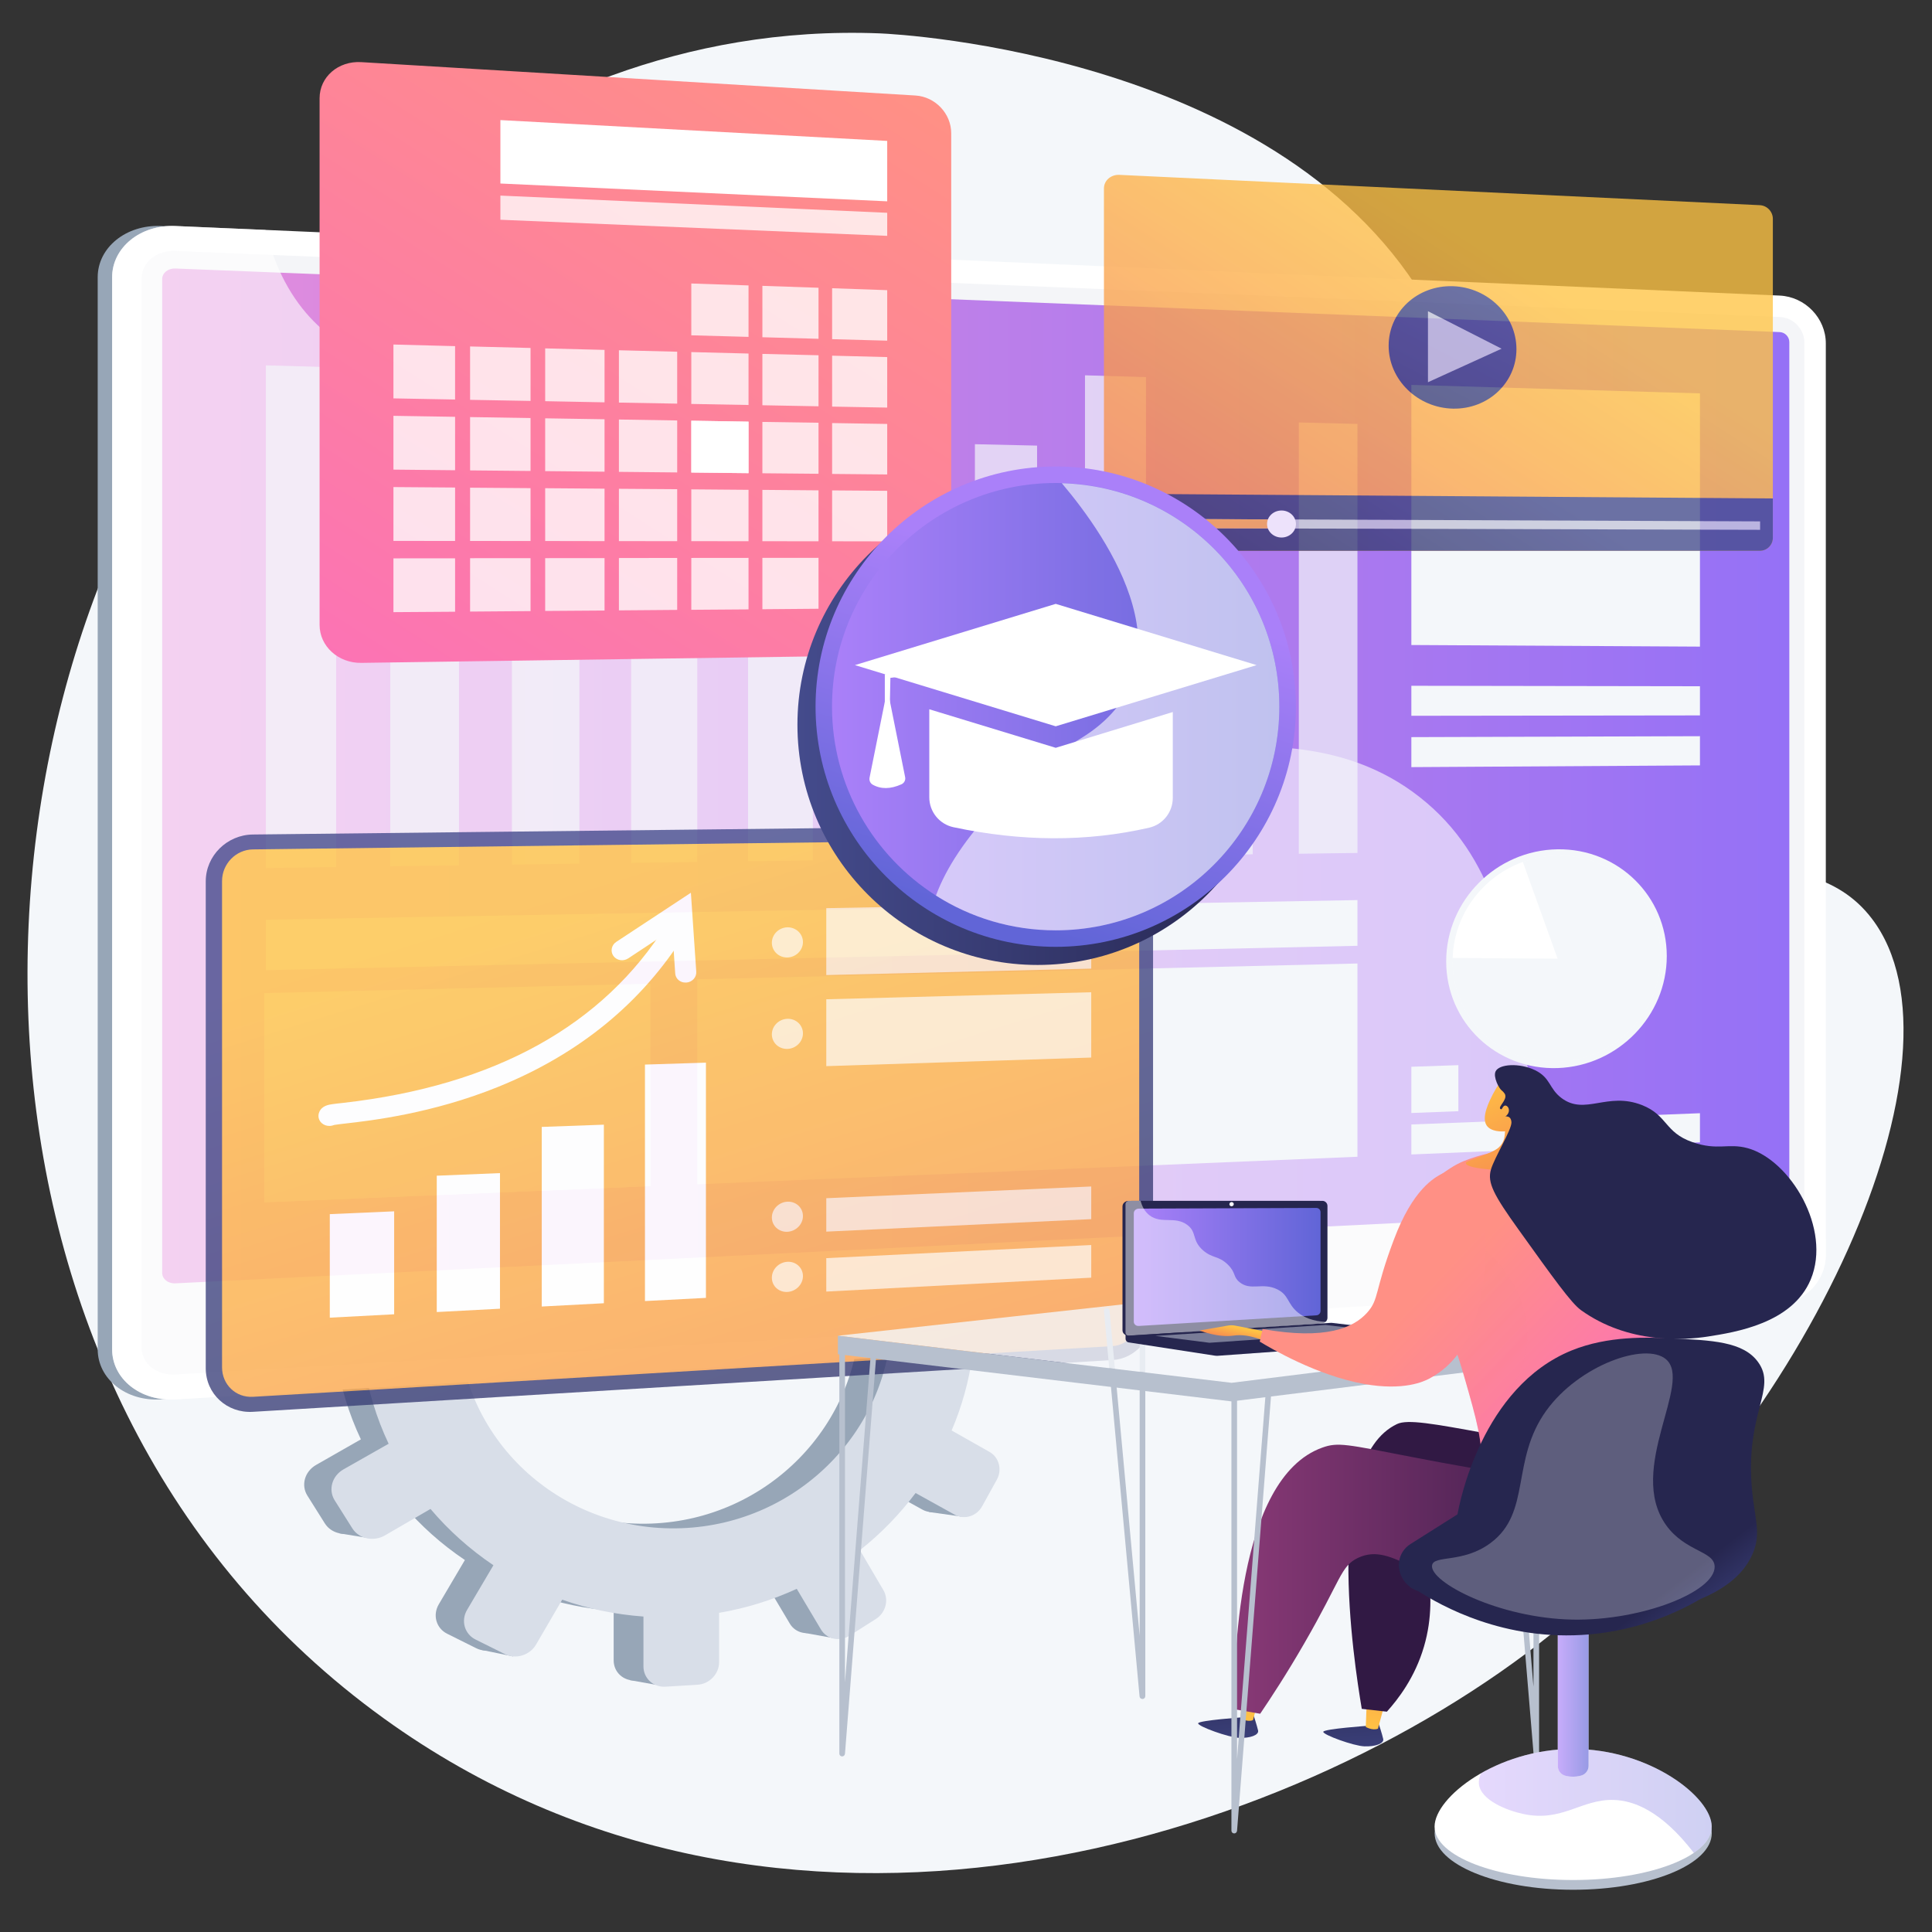 <?xml version="1.0" encoding="utf-8"?>
<!-- Generator: Adobe Illustrator 19.0.0, SVG Export Plug-In . SVG Version: 6.00 Build 0)  -->
<svg version="1.1" id="Layer_1" xmlns="http://www.w3.org/2000/svg" xmlns:xlink="http://www.w3.org/1999/xlink" x="0px" y="0px"
	 viewBox="1557 -1435.1 3710 3710" style="enable-background:new 1557 -1435.1 3710 3710;" xml:space="preserve">
<rect x="1557" y="-1435.1" width="3710" height="3710" fill="#333333" stroke="none"/>
<style type="text/css">
	.st0{fill:#F4F7FA;}
	.st1{fill:#97A6B7;}
	.st2{fill:#D8DEE8;}
	.st3{fill:#FFFFFF;}
	.st4{opacity:0.3;fill:#D8DEE8;enable-background:new    ;}
	.st5{fill:url(#SVGID_1_);}
	.st6{opacity:0.6;fill:#FFFFFF;enable-background:new    ;}
	.st7{opacity:0.7;}
	.st8{opacity:0.35;fill:#FFFFFF;enable-background:new    ;}
	.st9{fill:url(#SVGID_2_);}
	.st10{opacity:0.78;}
	.st11{opacity:0.78;fill:#FFFFFF;enable-background:new    ;}
	.st12{opacity:0.79;}
	.st13{fill:url(#SVGID_3_);}
	.st14{fill:url(#SVGID_4_);}
	.st15{opacity:0.68;fill:#FFFFFF;enable-background:new    ;}
	.st16{fill:url(#SVGID_5_);}
	.st17{fill:url(#SVGID_6_);}
	.st18{fill:url(#SVGID_7_);}
	.st19{fill:url(#SVGID_8_);}
	.st20{fill:#B7C0CE;}
	.st21{opacity:0.81;fill:#F4F7FA;enable-background:new    ;}
	.st22{fill:#26264F;}
	.st23{fill:url(#SVGID_9_);}
	.st24{opacity:0.48;fill:#FFFFFF;enable-background:new    ;}
	.st25{opacity:0.47;fill:#D8DEE8;enable-background:new    ;}
	.st26{fill:url(#SVGID_10_);}
	.st27{fill:url(#SVGID_11_);}
	.st28{fill:url(#SVGID_12_);}
	.st29{fill:url(#SVGID_13_);}
	.st30{fill:url(#SVGID_14_);}
	.st31{fill:url(#SVGID_15_);}
	.st32{fill:url(#SVGID_16_);}
	.st33{fill:url(#SVGID_17_);}
	.st34{fill:url(#SVGID_18_);}
	.st35{fill:url(#SVGID_19_);}
	.st36{opacity:0.3;fill:url(#SVGID_20_);enable-background:new    ;}
	.st37{fill:url(#SVGID_21_);}
	.st38{opacity:0.3;fill:url(#SVGID_22_);enable-background:new    ;}
	.st39{opacity:0.65;fill:url(#SVGID_23_);enable-background:new    ;}
	.st40{fill:url(#SVGID_24_);}
	.st41{opacity:0.26;fill:#FFFFFF;enable-background:new    ;}
	.st42{fill:url(#SVGID_25_);}
	.st43{fill:url(#SVGID_26_);}
	.st44{fill:url(#SVGID_27_);}
</style>
<g id="Background">
</g>
<g id="Illustration">
	<g>
		<path class="st0" d="M1959.5-704.4c54.9-75.2,525.2-696.9,1287.3-666.6c38.1,1.5,781.4,40.8,1055.7,528.1
			C4505.4-482.4,4290.6-162.6,4538,83c215.6,214,480.6,72.4,613.1,245.4c201.9,263.7-119.5,975.6-613.3,1372.7
			c-509.9,410-1485.4,710.8-2243.5,163.8C1443,1250.8,1451.7-9.1,1959.5-704.4z"/>
		<g>
			<g>
				<path class="st1" d="M3442.8,1022.6l-78.5,0.1c-5.4-51.9-17.8-101.6-36.4-148.3l66.3-38.5c18.1-10.4,24.3-34.3,13.9-53
					l-27.9-50.1c-10.4-18.9-33.9-25.9-52.1-15.4l-65.5,37.2c-30.5-42.7-66.9-81.2-108.1-114.3l37.7-64.7
					c10.8-18.6,4.5-42.9-14.4-54.7l-50.1-31.1c-19-11.7-43.3-6.2-54.3,12.5l-37.7,64.1c-48.6-22.6-100.9-38.9-156.2-47.7v-76
					c0-22.4-18.5-41.4-41.3-42.4l-61-2.8c-23.1-1-41.9,16.4-41.9,39.1v76.8c-57,4.7-111.9,17.6-163.6,37.3l-40.8-69.5
					c-12-20.4-38.6-28.3-59.4-17.6l-55.7,28.5c-21.2,10.8-28.4,36.3-16.2,56.8l42.2,71c-46.3,32.6-87.5,71.7-122.5,116.1l-76.3-43.2
					c-21.7-12.2-49.4-5.9-62.1,14.3l-33.5,53.8c-12.6,20.3-5.1,46.6,16.7,58.7l79,43.7c-21.9,50.5-36.7,104.5-43.2,161.1l-94.8,0.1
					c-25.5,0-46.3,19.4-46.3,43.2v63.3c0,23.8,20.8,42.8,46.3,42.6l97.4-1.3c8.2,55.2,24.5,107.8,47.5,156.6L2164,1378
					c-21.9,12.5-29.4,38.9-16.7,59l33.5,53.3c12.6,20,40.4,25.9,62.1,13.4l86.9-50.3c34.7,41,75.1,77.1,119.9,107.2l-50.1,85
					c-12.2,20.8-5,46.1,16.2,56.6l55.8,27.8c20.9,10.4,47.5,2.2,59.4-18.5l49.7-85.4c49.1,17.3,100.9,28.3,154.7,32.1v95.1
					c0,22.7,18.7,39.9,41.9,38.5l61-3.7c22.8-1.4,41.3-20.6,41.3-43.1v-94c52.1-8.9,101.7-24.5,148-45.7l46.1,77.5
					c11,18.5,35.3,23.7,54.3,11.7l50.1-31.9c18.7-11.9,25.1-36.4,14.4-54.8l-44.7-76.2c40-31.7,75.7-68.3,106-109l74.7,41.3
					c18.4,10.2,41.7,2.8,52.1-16.2l27.9-50.5c10.4-19,4.2-42.6-13.9-52.8l-72.1-40.8c19.5-45.9,33.3-94.7,40.1-145.5l80.5-1
					c20.8-0.3,37.6-17.8,37.6-39.1V1061C3480.4,1039.9,3463.6,1022.6,3442.8,1022.6z M2807.8,1490.6
					c-232.1,8.7-426.4-171.5-426.4-402.7s194.2-413.8,426.4-408c224.2,5.5,400.5,185.7,400.5,402.8
					C3208.2,1299.9,3032,1482.3,2807.8,1490.6z"/>
				<polygon class="st1" points="2548.1,460.7 2492.2,458.8 2472.9,508.9 				"/>
				<polygon class="st1" points="3102.1,483.9 3166.5,484.5 3166.5,532.1 				"/>
				<polygon class="st1" points="3347.6,713 3411.7,715.7 3395.8,751.6 				"/>
				<polygon class="st1" points="3448.4,1023.2 3513.3,1028.4 3492,1059.9 				"/>
				<polygon class="st1" points="3340.5,1468.3 3403.4,1477.2 3411.1,1425.9 				"/>
				<polygon class="st1" points="3099.6,1700.1 3156.2,1710.3 3160.7,1668.6 				"/>
				<polygon class="st1" points="2817.1,1800.3 2766.4,1791.2 2810.1,1726.4 				"/>
				<polygon class="st1" points="2542.2,1745.7 2483.2,1733.5 2528.9,1678.2 				"/>
				<polygon class="st1" points="2210.3,687.4 2272,689.3 2247.5,734.3 				"/>
				<polygon class="st1" points="2087.7,1170.9 2144.1,1179.3 2139.7,1133 				"/>
				<polygon class="st1" points="2209,1509.4 2264.2,1518.4 2268.8,1481.7 				"/>
			</g>
			<path class="st2" d="M3506.2,1027.7l-79.1,0.1c-5.5-52.2-18-102.3-36.7-149.5l66.9-38.7c18.2-10.6,24.5-34.5,14-53.4l-28.2-50.5
				c-10.6-19.1-34.2-26-52.6-15.5l-66,37.5c-30.7-43.1-67.4-81.9-109-115.3l38-65.2c11-18.7,4.5-43.3-14.5-55.1l-50.6-31.3
				c-19.1-11.9-43.6-6.2-54.8,12.6l-38.1,64.6c-48.9-22.8-101.8-39.2-157.5-48v-76.6c0-22.6-18.6-41.8-41.5-42.8l-61.6-2.8
				c-23.3-1-42.2,16.6-42.2,39.4v77.4c-57.5,4.8-112.9,17.7-164.9,37.7l-41-70c-12.1-20.5-38.9-28.5-59.9-17.7l-56.3,28.9
				c-21.3,11-28.5,36.6-16.3,57.3l42.6,71.6c-46.6,32.9-88.3,72.4-123.5,117.1l-77-43.6c-21.8-12.4-49.8-6-62.6,14.4l-33.9,54.2
				c-12.7,20.4-5.2,47,16.9,59.3l79.6,44.1c-22,50.8-37,105.4-43.5,162.5l-95.6,0.1c-25.7,0-46.6,19.5-46.6,43.6v63.8
				c0,24,20.9,43.2,46.6,42.8l98.1-1.3c8.3,55.7,24.6,108.7,47.9,157.9l-86.7,49.2c-22,12.5-29.7,39.1-16.9,59.5l33.9,53.8
				c12.7,20.1,40.7,26.1,62.6,13.5l87.5-50.8c35,41.4,75.7,77.7,120.8,108.1l-50.5,85.6c-12.4,20.9-5,46.5,16.3,57.1l56.3,28
				c21,10.4,47.9,2.2,59.9-18.6l50.1-86c49.4,17.5,101.8,28.5,156,32.4v95.8c0,22.8,19,40.3,42.2,38.9l61.6-3.7
				c22.9-1.4,41.5-20.8,41.5-43.3v-94.8c52.6-9,102.6-24.7,149.1-46.1l46.5,78.1c11.1,18.7,35.7,24,54.8,11.9l50.6-32.1
				c18.9-12,25.4-36.7,14.5-55.3l-45.1-76.8c40.4-32,76.3-68.9,106.9-109.8l75.2,41.7c18.5,10.2,42.1,2.9,52.6-16.3l28.2-51
				c10.6-19.1,4.3-42.9-14-53.3l-72.8-41.2c19.8-46.3,33.5-95.4,40.4-146.7l81.2-1c20.9-0.3,37.8-18,37.8-39.5v-57.3
				C3544.1,1045.1,3527.2,1027.7,3506.2,1027.7z M2865.9,1499.5c-234,8.7-429.8-172.9-429.8-405.9s195.9-417.1,429.8-411.4
				c226.1,5.5,403.8,187.2,403.8,406.1C3269.6,1307.2,3092,1491.1,2865.9,1499.5z"/>
		</g>
		<g>
			<g>
				<g>
					<path class="st1" d="M1865.7,1252.2c-66.6,4-121.1-39.2-121.1-96.3V-902.7c0-57.1,54.5-101.2,121.1-98.4l3081,133.6
						c48.9,2.2,88.6,43.3,88.6,91.9V975.2c0,48.6-39.6,90.5-88.6,93.4L1865.7,1252.2z"/>
					<path class="st3" d="M1893.5,1252.2c-66.6,4-121.1-39.2-121.1-96.3V-902.7c0-57.1,54.5-101.2,121.1-98.4l3081,133.6
						c48.9,2.2,88.6,43.3,88.6,91.9V975.2c0,48.6-39.6,90.5-88.6,93.4L1893.5,1252.2z"/>
					<path class="st4" d="M4974.5-826.4l-3081-126.8c-35.6-1.4-64.6,22-64.6,52.6V700.5v452.3c0,30.5,28.9,53.5,64.6,51.5
						l3081-176.9c26.3-1.5,47.4-23.8,47.4-50V577.2V-777.3C5021.9-803.3,5000.6-825.4,4974.5-826.4z"/>
					
						<linearGradient id="SVGID_1_" gradientUnits="userSpaceOnUse" x1="1868.376" y1="782.778" x2="4992.931" y2="782.778" gradientTransform="matrix(1 0 0 -1 0 837.67)">
						<stop  offset="3.597120e-003" style="stop-color:#E38DDD"/>
						<stop  offset="1" style="stop-color:#9571F6"/>
					</linearGradient>
					<path class="st5" d="M1893.5,1029.3c-13.9,0.6-25.1-8.4-25.1-20.3V-899c0-11.9,11.3-21,25.1-20.5l3081,122.1
						c10.2,0.4,18.5,9,18.5,19.2v1636c0,10.2-8.3,18.9-18.5,19.4L1893.5,1029.3z"/>
				</g>
				<path class="st6" d="M4652.8,941.1c-259.2-160.3-78.1-616.3-369.3-845.3c-293.5-230.9-706.4,52.2-912-186.8
					c-153-178,26-393.1-120.2-560.6c-229.3-262.6-816,98.5-1085.5-160.2c-38.2-36.7-76.8-92.5-98.9-181.8l-173.6-7.5
					c-66.6-2.9-121.1,41.2-121.1,98.4v2058.6c0,57.1,54.5,100.3,121.1,96.3l3081-183.6c48.9-2.9,88.6-44.9,88.6-93.4v-31.1
					C4858.4,1013.4,4733.2,991,4652.8,941.1z"/>
			</g>
			<g>
				<polygon class="st0" points="2064.5,873.7 2806,842.7 2806,453.9 2064.5,472 				"/>
				<g>
					<g class="st7">
						<polygon class="st0" points="4051.1,204.3 4163.7,202.8 4163.7,-621 4051.1,-623.9 						"/>
						<polygon class="st0" points="3847.8,207.1 3962.6,205.4 3962.6,-210.4 3847.8,-211 						"/>
						<polygon class="st0" points="3640.5,209.9 3757.6,208.4 3757.6,-710.9 3640.5,-714.4 						"/>
						<polygon class="st0" points="3429.1,212.8 3548.5,211.2 3548.5,-579.4 3429.1,-582.1 						"/>
						<polygon class="st0" points="3213.4,215.9 3335.3,214.1 3335.3,0 3213.4,0.5 						"/>
						<polygon class="st0" points="2993.5,218.8 3117.9,217.2 3117.9,-291 2993.5,-292.3 						"/>
						<polygon class="st0" points="2769.1,222 2895.9,220.2 2895.9,-519.6 2769.1,-522.2 						"/>
						<polygon class="st0" points="2540.1,225.2 2669.6,223.4 2669.6,-321.7 2540.1,-323.1 						"/>
						<polygon class="st0" points="2306.4,228.4 2438.4,226.6 2438.4,-627.7 2306.4,-630.9 						"/>
						<polygon class="st0" points="2067.6,231.7 2202.5,229.8 2202.5,-729.7 2067.6,-733.5 						"/>
					</g>
				</g>
				<polygon class="st0" points="4267.2,781.8 4821.4,758.6 4821.4,702.6 4267.2,724.2 				"/>
				<polygon class="st0" points="4267.2,38 4821.4,34.7 4821.4,-21.4 4267.2,-19.6 				"/>
				<polygon class="st0" points="4267.2,-60.6 4821.4,-61.3 4821.4,-117.3 4267.2,-118.2 				"/>
				<polygon class="st0" points="4267.2,702.2 4357.5,698.7 4357.5,610.3 4267.2,613.4 				"/>
				<g>
					<path class="st0" d="M4334.1,411c0,117.2,96.3,208.9,214,204.9c116.2-4,209.6-100.3,209.6-215.1c0-114.8-93.3-206.6-209.6-205
						C4430.4,197.4,4334.1,293.8,4334.1,411z"/>
					<path class="st8" d="M4346.6,404.4c2.7-84.4,58.2-156.5,134.7-184.3c20.9-7.6,43.5-12,66.8-12.4
						c109.7-1.5,197.8,85,197.8,193.3s-88.1,199.2-197.8,202.9c-110.9,3.7-201.7-82.8-201.7-193.3
						C4346.3,408.6,4346.5,406.5,4346.6,404.4z"/>
					<path class="st0" d="M4346.6,404.4c2.7-84.4,58.2-156.5,134.7-184.3c20.9-7.6,43.5-12,66.8-12.4
						c109.7-1.5,197.8,85,197.8,193.3s-88.1,199.2-197.8,202.9c-110.9,3.7-201.7-82.8-201.7-193.3
						C4346.3,408.6,4346.5,406.5,4346.6,404.4z"/>
					<g>
						<path class="st3" d="M4346.6,404.4c2.7-84.4,58.2-156.5,134.7-184.3l66.8,185.8L4346.6,404.4z"/>
					</g>
				</g>
				<g>
					<path class="st0" d="M2268.1,629c47.2,1.8,54.2-25.5,100.5-28.2c78.6-4.5,97.9,72.1,173.7,70.9c61.9-1,77.5-52.6,138.6-46.9
						c45.5,4.2,54.5,34.5,98.9,38.9c8.9,0.9,17.6,0.5,26.1-0.8v179.7l-741.5,31V555.6c39.8,2.8,68.8,11.9,89.6,21
						C2204,598.6,2220.6,627.3,2268.1,629z"/>
				</g>
				<polygon class="st0" points="4267.2,-196.5 4821.4,-193.4 4821.4,-679.7 4267.2,-696 				"/>
				<polygon class="st0" points="2067.6,427.8 4163.7,381.1 4163.7,293.3 2067.6,331.2 				"/>
				<polygon class="st0" points="2895.9,839.1 4163.7,786.2 4163.7,415.1 2895.9,445.4 				"/>
			</g>
		</g>
		<g>
			
				<linearGradient id="SVGID_2_" gradientUnits="userSpaceOnUse" x1="3161.438" y1="2183.968" x2="2229.54" y2="729.297" gradientTransform="matrix(1 0 0 -1 0 837.67)">
				<stop  offset="0" style="stop-color:#FF9085"/>
				<stop  offset="1" style="stop-color:#FB6FBB"/>
			</linearGradient>
			<path class="st9" d="M3314.9-177.4l-1064.3,15.2c-44.1,0.6-79.9-32-79.9-72.9v-1011.4c0-40.9,35.9-71.9,79.9-69.3l1064.3,64.1
				c38,2.3,68.7,34.7,68.7,72.4v932.6C3383.6-209,3353-177.9,3314.9-177.4z"/>
			<g>
				<g class="st10">
					<polygon class="st3" points="2994.4,-788.2 2884.5,-791.2 2884.5,-890.7 2994.4,-887 					"/>
					<polygon class="st3" points="3128.8,-784.5 3021,-787.5 3021,-886.2 3128.8,-882.5 					"/>
					<polygon class="st3" points="3260.7,-780.9 3154.9,-783.8 3154.9,-881.6 3260.7,-877.9 					"/>
					<polygon class="st3" points="2430.9,-667.9 2312.5,-670.1 2312.5,-773.5 2430.9,-770.4 					"/>
					<polygon class="st3" points="2575.8,-665.2 2459.7,-667.3 2459.7,-769.8 2575.8,-766.9 					"/>
					<polygon class="st3" points="2717.9,-662.5 2603.9,-664.7 2603.9,-766.1 2717.9,-763.2 					"/>
					<polygon class="st3" points="2857.4,-660 2745.5,-662 2745.5,-762.5 2857.4,-759.7 					"/>
					<polygon class="st3" points="2994.4,-657.4 2884.5,-659.4 2884.5,-759 2994.4,-756.2 					"/>
					<polygon class="st3" points="3128.8,-654.9 3021,-656.9 3021,-755.5 3128.8,-752.9 					"/>
					<polygon class="st3" points="3260.7,-652.4 3154.9,-654.3 3154.9,-752.1 3260.7,-749.4 					"/>
					<polygon class="st3" points="2430.9,-532.1 2312.5,-533.3 2312.5,-636.6 2430.9,-634.7 					"/>
					<polygon class="st3" points="2575.8,-530.7 2459.7,-531.8 2459.7,-634.2 2575.8,-632.3 					"/>
					<polygon class="st3" points="2717.9,-529.3 2603.9,-530.4 2603.9,-631.8 2717.9,-630 					"/>
					<polygon class="st3" points="2857.4,-527.9 2745.5,-529 2745.5,-629.5 2857.4,-627.7 					"/>
					<polygon class="st3" points="2994.4,-526.5 2884.5,-527.7 2884.5,-627.2 2994.4,-625.4 					"/>
					<polygon class="st3" points="3128.8,-525.3 3021,-526.3 3021,-624.9 3128.8,-623.3 					"/>
					<polygon class="st3" points="3260.7,-524 3154.9,-525 3154.9,-622.7 3260.7,-621 					"/>
					<polygon class="st3" points="2430.9,-396.3 2312.5,-396.4 2312.5,-499.8 2430.9,-498.9 					"/>
					<polygon class="st3" points="2575.8,-396.2 2459.7,-396.3 2459.7,-498.6 2575.8,-497.7 					"/>
					<polygon class="st3" points="2717.9,-396 2603.9,-396.2 2603.9,-497.6 2717.9,-496.7 					"/>
					<polygon class="st3" points="2857.4,-395.9 2745.5,-396 2745.5,-496.5 2857.4,-495.7 					"/>
					<polygon class="st3" points="2994.4,-395.8 2884.5,-395.9 2884.5,-495.4 2994.4,-494.5 					"/>
					<polygon class="st3" points="3128.8,-395.7 3021,-395.8 3021,-494.4 3128.8,-493.5 					"/>
					<polygon class="st3" points="3260.7,-395.5 3154.9,-395.7 3154.9,-493.4 3260.7,-492.6 					"/>
					<polygon class="st3" points="2430.9,-260.4 2312.5,-259.6 2312.5,-362.9 2430.9,-363 					"/>
					<polygon class="st3" points="2575.8,-261.6 2459.7,-260.7 2459.7,-363.2 2575.8,-363.3 					"/>
					<polygon class="st3" points="2717.9,-262.7 2603.9,-261.9 2603.9,-363.3 2717.9,-363.4 					"/>
					<polygon class="st3" points="2857.4,-263.9 2745.5,-263 2745.5,-363.5 2857.4,-363.7 					"/>
					<polygon class="st3" points="2994.4,-264.9 2884.5,-264.1 2884.5,-363.7 2994.4,-363.8 					"/>
					<polygon class="st3" points="3128.8,-266.1 3021,-265.2 3021,-363.8 3128.8,-363.9 					"/>
				</g>
				<polygon class="st3" points="3260.7,-1048.5 2517.9,-1082.7 2517.9,-1204.5 3260.7,-1164.5 				"/>
				<polygon class="st11" points="3260.7,-982.2 2517.9,-1013.1 2517.9,-1059.5 3260.7,-1026.5 				"/>
				<polygon class="st3" points="2994.4,-526.5 2884.5,-527.7 2884.5,-627.2 2994.4,-625.4 				"/>
			</g>
		</g>
		<g class="st12">
			
				<linearGradient id="SVGID_3_" gradientUnits="userSpaceOnUse" x1="2712.69" y1="605.221" x2="3423.705" y2="-1679.608" gradientTransform="matrix(1 0 0 -1 0 837.67)">
				<stop  offset="0" style="stop-color:#444B8C"/>
				<stop  offset="0.996" style="stop-color:#26264F"/>
			</linearGradient>
			<path class="st13" d="M2042.7,1276c-49.8,3.1-90.6-34.5-90.6-83.6v-935c0-49.1,40.7-89.5,90.6-90L3694,149
				c42.7-0.5,77.2,35.8,77.2,81V1090c0,45.1-34.5,84-77.2,86.5L2042.7,1276z"/>
			
				<linearGradient id="SVGID_4_" gradientUnits="userSpaceOnUse" x1="2720.638" y1="587.934" x2="3404.836" y2="-1610.719" gradientTransform="matrix(1 0 0 -1 0 837.67)">
				<stop  offset="0" style="stop-color:#FFC444"/>
				<stop  offset="0.996" style="stop-color:#F36F56"/>
			</linearGradient>
			<path class="st14" d="M3694,175.5L2042.7,196c-32.6,0.4-59.3,27.7-59.3,60.8v933.8c0,33.1,26.5,58.5,59.3,56.6l1651.3-97.4
				c28-1.7,50.6-27.8,50.6-58.4V230.4C3744.6,199.7,3721.9,175.2,3694,175.5z"/>
			<polygon class="st3" points="2313.9,1088.7 2190.3,1095.2 2190.3,896.4 2313.9,891 			"/>
			<polygon class="st3" points="2517.1,1078 2395.7,1084.4 2395.7,822.6 2517.1,817.6 			"/>
			<polygon class="st3" points="2716.6,1067.5 2597.3,1073.8 2597.3,728.9 2716.6,724.6 			"/>
			<polygon class="st3" points="2912.6,1057.2 2795.5,1063.3 2795.5,609.2 2912.6,605.5 			"/>
			<path class="st3" d="M2190.1,727c-2.8,0.1-5.6-0.3-8.4-1.3c-11-4-16.1-15.4-11.5-25.7c5.2-11.9,18.1-13.8,25-14.8
				c5.2-0.8,12.2-1.5,21.2-2.5c291.7-33.3,498.9-148.8,620.3-342.5c5.9-9.3,18.2-12.4,27.8-7c9.6,5.4,12.6,17.2,6.8,26.5
				c-82.1,131.1-202.2,229.5-358.2,292.5c-126.3,51-242.9,64.5-293.1,70.2c-8.3,1-16.9,1.9-20.9,2.7
				C2196.4,726.1,2193.3,726.9,2190.1,727z M2209.9,714.4L2209.9,714.4L2209.9,714.4z M2209.9,714.4L2209.9,714.4L2209.9,714.4z
				 M2209.9,714.3L2209.9,714.3L2209.9,714.3z M2209.9,714.3L2209.9,714.3L2209.9,714.3z M2209.9,714.2
				C2209.9,714.3,2209.9,714.3,2209.9,714.2C2209.9,714.3,2209.9,714.3,2209.9,714.2z M2210,714.2L2210,714.2L2210,714.2z
				 M2210,714.2L2210,714.2L2210,714.2z"/>
			<path class="st3" d="M2873.7,451.7c-10.6,0.3-19.5-7.4-20.1-17.6l-5.7-84.7l-84.6,55.9c-9.4,6.2-22,4.1-28.4-4.7
				c-6.2-8.8-3.8-21,5.6-27.1l143.2-94.3l10.3,151.5c0.8,10.7-7.6,20.1-18.9,21C2874.6,451.7,2874.1,451.7,2873.7,451.7z"/>
			<path class="st15" d="M3098.9,373.9c0,15.9-13.4,29.2-29.8,29.6c-16.6,0.4-29.9-12.2-29.9-28.3c0-15.9,13.4-29.2,29.9-29.6
				C3085.5,345.4,3098.9,358,3098.9,373.9z"/>
			<polygon class="st15" points="3652.5,424.9 3143.7,437.3 3143.7,308.8 3652.5,299.5 			"/>
			<path class="st15" d="M3098.9,549.3c0,15.9-13.4,29.3-29.8,29.8c-16.6,0.5-29.9-12-29.9-28c0-15.9,13.4-29.3,29.9-29.8
				C3085.5,520.8,3098.9,533.3,3098.9,549.3z"/>
			<polygon class="st15" points="3652.5,595.7 3143.7,612.2 3143.7,483.8 3652.5,470.3 			"/>
			<path class="st15" d="M3098.9,900c0,15.9-13.4,29.4-29.8,30.3c-16.6,0.8-29.9-11.6-29.9-27.5s13.4-29.6,29.9-30.3
				C3085.5,871.7,3098.9,884,3098.9,900z"/>
			<polygon class="st15" points="3652.5,906 3143.7,930 3143.7,865.8 3652.5,843.3 			"/>
			<path class="st15" d="M3098.9,1015.3c0,15.9-13.4,29.6-29.8,30.5c-16.6,0.9-29.9-11.3-29.9-27.4c0-16.1,13.4-29.6,29.9-30.5
				C3085.5,987,3098.9,999.4,3098.9,1015.3z"/>
			<polygon class="st15" points="3652.5,1018.4 3143.7,1045.1 3143.7,980.9 3652.5,955.7 			"/>
		</g>
		<g class="st10">
			
				<linearGradient id="SVGID_5_" gradientUnits="userSpaceOnUse" x1="4444.124" y1="1771.096" x2="3836.489" y2="820.148" gradientTransform="matrix(1 0 0 -1 0 837.67)">
				<stop  offset="0" style="stop-color:#FFC444"/>
				<stop  offset="0.996" style="stop-color:#F36F56"/>
			</linearGradient>
			<path class="st16" d="M4936.4-377.4H3706.7c-16.4,0-29.8-12.2-29.8-27.4v-668.5c0-15.2,13.4-26.8,29.8-26l1229.6,58.2
				c13.9,0.6,25.1,12.4,25.1,26.3v612.3C4961.5-388.6,4950.2-377.4,4936.4-377.4z"/>
			
				<linearGradient id="SVGID_6_" gradientUnits="userSpaceOnUse" x1="4401.716" y1="1407.992" x2="4023.576" y2="816.204" gradientTransform="matrix(1 0 0 -1 0 837.67)">
				<stop  offset="0" style="stop-color:#444B8C"/>
				<stop  offset="0.996" style="stop-color:#26264F"/>
			</linearGradient>
			<path class="st17" d="M4936.4-377.4H3706.7c-16.4,0-29.8-12.2-29.8-27.4v-82.3l1284.5,9.2v75.4
				C4961.5-388.6,4950.2-377.4,4936.4-377.4z"/>
			<g>
				
					<linearGradient id="SVGID_7_" gradientUnits="userSpaceOnUse" x1="4404.268" y1="1717.185" x2="4079.153" y2="1091.492" gradientTransform="matrix(1 0 0 -1 0 837.67)">
					<stop  offset="0" style="stop-color:#444B8C"/>
					<stop  offset="0.996" style="stop-color:#26264F"/>
				</linearGradient>
				<path class="st18" d="M4469-764.7c0,64.4-54.3,115.6-121.7,114.3c-68-1.3-123.7-55.4-123.7-120.8c0-65.5,55.7-116.6,123.7-114.3
					C4414.8-883.2,4469-829.1,4469-764.7z"/>
				<polygon class="st15" points="4299.1,-701.1 4299.1,-837.5 4440.5,-765.5 				"/>
			</g>
			<polygon class="st15" points="4936.9,-417.7 3706,-421.1 3706,-438.9 4936.9,-433.9 			"/>
			
				<linearGradient id="SVGID_8_" gradientUnits="userSpaceOnUse" x1="3871.674" y1="1370.608" x2="3868.638" y2="1073.072" gradientTransform="matrix(1 0 0 -1 0 837.67)">
				<stop  offset="0" style="stop-color:#FFC444"/>
				<stop  offset="0.996" style="stop-color:#F36F56"/>
			</linearGradient>
			<polygon class="st19" points="4035.3,-420.3 3706,-421.1 3706,-438.9 4035.3,-437.5 			"/>
			<path class="st3" d="M4045.6-428.8c0,14.3-12.4,25.9-27.7,25.9c-15.3,0-27.8-11.7-27.8-26c0-14.4,12.5-25.9,27.8-25.9
				C4033.2-454.8,4045.6-443.2,4045.6-428.8z"/>
		</g>
		<g>
			<g>
				<path class="st20" d="M3750.7,1827.4c-2.8,0-5.1-2-5.4-4.8l-68.4-740.1c-0.3-2.9,1.9-5.6,4.8-5.9c2.9-0.3,5.6,1.9,5.9,4.8
					l57.9,624.8v-640.7c0-2.9,2.4-5.4,5.4-5.4c2.9,0,5.4,2.4,5.4,5.4v756.6c0,2.8-2.3,5.2-5.1,5.4
					C3750.8,1827.4,3750.8,1827.4,3750.7,1827.4z"/>
				<g>
					<polygon class="st21" points="4514.4,1146.5 3763.1,1064.2 3166,1129.9 3922,1220.3 					"/>
					<polygon class="st20" points="3922,1220.3 4514.4,1146.5 4514.4,1182.2 3922,1256 3166,1165.4 3166,1129.9 					"/>
				</g>
				<path class="st20" d="M3174.2,1937.7c-0.1,0-0.1,0-0.3,0c-2.9-0.1-5.1-2.4-5.1-5.4v-768.8c0-2.9,2.4-5.4,5.4-5.4
					s5.4,2.4,5.4,5.4v632.3l49.7-632.8c0.3-2.9,2.8-5.1,5.7-5c2.9,0.3,5.1,2.8,5,5.7l-60.4,768.8
					C3179.3,1935.5,3177,1937.7,3174.2,1937.7z"/>
				<path class="st20" d="M4507.3,1937.7c-2.8,0-5.1-2.2-5.4-4.8l-64.1-768.8c-0.3-2.9,1.9-5.5,4.8-5.7c2.9-0.4,5.5,1.9,5.7,4.8
					l53.4,640.7v-621.6c0-2.9,2.4-5.4,5.4-5.4c2.9,0,5.4,2.4,5.4,5.4v750.1c0,2.8-2.3,5.2-5.1,5.4
					C4507.4,1937.7,4507.4,1937.7,4507.3,1937.7z"/>
			</g>
			<g>
				<g>
					<g>
						<path class="st22" d="M4302.4,1127.1l-584-4.3v12.9c0,3.4,2.5,6.5,6,7l165.2,25.4c1.9,0.3,4,0.4,5.9,0.3l400.7-28.9
							c3.6-0.3,6.4-3.2,6.4-6.9V1127.1z"/>
						<g>
							<path class="st22" d="M4090.4,1105.9l-366,23.6c-6.5,0.4-11.9-4.1-11.9-9.9V881.6c0-6,5.4-10.7,11.9-10.7h366
								c5.4,0,9.8,4.3,9.8,9.7v215.1C4100.1,1100.9,4095.8,1105.5,4090.4,1105.9z"/>
							<path class="st22" d="M4096.3,1105.9l-366,23.6c-6.5,0.4-11.9-4.1-11.9-9.9V881.6c0-6,5.4-10.7,11.9-10.7h366
								c5.4,0,9.8,4.3,9.8,9.7v215.1C4106,1100.9,4101.7,1105.5,4096.3,1105.9z"/>
							
								<linearGradient id="SVGID_9_" gradientUnits="userSpaceOnUse" x1="3734.265" y1="-160.178" x2="4092.864" y2="-160.178" gradientTransform="matrix(1 0 0 -1 0 837.67)">
								<stop  offset="0" style="stop-color:#AA80F9"/>
								<stop  offset="0.996" style="stop-color:#6165D7"/>
							</linearGradient>
							<path class="st23" d="M4084.8,1090.7l-340.9,20.4c-5.4,0.4-9.7-3.3-9.7-8.2V894.6c0-4.8,4.3-8.8,9.7-8.8l340.9-1.3
								c4.5,0,8,3.6,8,8v189.7C4092.9,1086.7,4089.3,1090.5,4084.8,1090.7z"/>
							<path class="st3" d="M3926.2,877.2c0,2.2-1.9,4-4.2,4.1c-2.3,0-4.2-1.8-4.2-4s1.9-4,4.2-4.1
								C3924.3,873.2,3926.2,875,3926.2,877.2z"/>
							<path class="st24" d="M4009.5,1040.7c-28.4-13.8-50.7,3.7-72.1-13.6c-13-10.4-6.6-18.2-22.7-33.9
								c-17.8-17.3-29.3-11.5-47.3-27.1c-22.6-19.8-11.3-35-30.7-49.2c-23.6-17.2-49.1-1.3-71.6-17.7c-9.7-7.1-15-17.5-17.8-28.4
								h-22c-3.8,0-7,2.8-7,6.4v246.8c0,3.4,3.2,6.1,7,5.9l374.9-24.1c1.8-0.1,3.4-1.1,4.5-2.5c-27.4-0.9-44.3-9.2-55.1-17.8
								C4028.6,1068.4,4032.3,1051.7,4009.5,1040.7z"/>
						</g>
						<path class="st22" d="M4110.8,1105.3l-392.5,24.7l171.1,26.3c1.9,0.3,4,0.4,5.9,0.3l406.9-29.3l-185.3-21.8
							C4115,1105.1,4112.9,1105.1,4110.8,1105.3z"/>
						<polygon class="st25" points="3775.7,1130.2 4102.4,1109.2 4203.5,1121.1 3879.5,1143.4 						"/>
					</g>
				</g>
				
					<linearGradient id="SVGID_10_" gradientUnits="userSpaceOnUse" x1="4770.891" y1="-919.546" x2="4790.086" y2="-1163.854" gradientTransform="matrix(1 0 0 -1 -626.263 837.67)">
					<stop  offset="3.597000e-003" style="stop-color:#26264F"/>
					<stop  offset="1" style="stop-color:#444B8C"/>
				</linearGradient>
				<path class="st26" d="M4185.3,1878.8c0,0-85.9,6-87.2,11.6c-1.3,5.6,58.2,27.3,79,28c20.8,0.8,38-5.4,36.1-14.1
					c-1.9-8.8-9.2-31-9.2-31L4185.3,1878.8z"/>
				
					<linearGradient id="SVGID_11_" gradientUnits="userSpaceOnUse" x1="3695.416" y1="-1018.615" x2="3691.385" y2="-726.404" gradientTransform="matrix(0.985 0.171 0.171 -0.985 722.833 256.626)">
					<stop  offset="0" style="stop-color:#FFC444"/>
					<stop  offset="0.996" style="stop-color:#F36F56"/>
				</linearGradient>
				<path class="st27" d="M4181.2,1840.7l-1.5,40.5c0,0,13,7.4,23.4,3.2l11.5-42.7L4181.2,1840.7z"/>
				
					<linearGradient id="SVGID_12_" gradientUnits="userSpaceOnUse" x1="4530.676" y1="-903.218" x2="4549.872" y2="-1147.525" gradientTransform="matrix(1 0 0 -1 -626.263 837.67)">
					<stop  offset="3.597000e-003" style="stop-color:#26264F"/>
					<stop  offset="1" style="stop-color:#444B8C"/>
				</linearGradient>
				<path class="st28" d="M3945,1862.5c0,0-85.9,6-87.2,11.6c-1.3,5.6,58.2,27.3,79,28c20.8,0.8,38-5.4,36.1-14.1
					c-1.9-8.8-9.2-31-9.2-31L3945,1862.5z"/>
				
					<linearGradient id="SVGID_13_" gradientUnits="userSpaceOnUse" x1="3456.083" y1="-1043.572" x2="3452.053" y2="-751.361" gradientTransform="matrix(0.985 0.171 0.171 -0.985 722.833 256.626)">
					<stop  offset="0" style="stop-color:#FFC444"/>
					<stop  offset="0.996" style="stop-color:#F36F56"/>
				</linearGradient>
				<path class="st29" d="M3941.1,1824.4l-1.5,40.5c0,0,13,7.4,23.4,3.2l11.5-42.7L3941.1,1824.4z"/>
				
					<linearGradient id="SVGID_14_" gradientUnits="userSpaceOnUse" x1="4622.434" y1="-400.794" x2="4512.818" y2="-563.881" gradientTransform="matrix(1 0 0 -1 0 837.67)">
					<stop  offset="0" style="stop-color:#893976"/>
					<stop  offset="1" style="stop-color:#311944"/>
				</linearGradient>
				<path class="st30" d="M4172,1846.4c16.1,1.8,32.1,3.6,48.2,5.4c21.7-24,54-65.9,71.2-124.8c33.4-113.5-14.9-195.4,16.1-215.6
					c43.8-28.8,138.9,137.1,291.4,132.8c62.6-1.8,144.3-32.4,175.7-99.1c4.7-10.1,28-62.8,5.4-112.3
					c-23.4-51.1-139.5-73.3-370.8-115.7c-99.3-18.2-149.5-27.3-169.6-17.6C4096.7,1367.5,4156.3,1752.9,4172,1846.4z"/>
				
					<linearGradient id="SVGID_15_" gradientUnits="userSpaceOnUse" x1="3927.052" y1="-759.784" x2="4713.797" y2="-759.784" gradientTransform="matrix(1 0 0 -1 0 837.67)">
					<stop  offset="0" style="stop-color:#893976"/>
					<stop  offset="1" style="stop-color:#311944"/>
				</linearGradient>
				<path class="st31" d="M3927.1,1847.1c16.6,2.9,33.1,5.7,49.8,8.7c20.1-29.7,50.7-76.2,84.7-135.2c71.1-123,69.8-148,102.7-163.9
					c69.6-33.5,122.1,57.1,294.1,81.9c56.3,8.2,181.2,26.3,231.7-41c20.5-27.3,32.2-73.3,16.1-112.3c-29.1-70-124.8-61.6-440.3-123
					c-123-24-139.8-28.3-169.6-17.6C3929.9,1404,3926.7,1766.3,3927.1,1847.1z"/>
				
					<linearGradient id="SVGID_16_" gradientUnits="userSpaceOnUse" x1="4347.688" y1="-169.529" x2="4697.839" y2="-503.884" gradientTransform="matrix(1 0 0 -1 0 837.67)">
					<stop  offset="0" style="stop-color:#FF9085"/>
					<stop  offset="1" style="stop-color:#FB6FBB"/>
				</linearGradient>
				<path class="st32" d="M4271.7,883.7c16.3-40,51.5-63.1,69.7-75.1c9.2-6,17.6-10.4,26.1-13.9c66-26.9,131.9-25.1,143.6-24.2
					c28.5,2.2,98.9,7.4,151.1,52.6c25.2,21.9,45.5,52.4,74.8,224.5c41,240.1,7.8,215.5,40.1,312.9c17.1,51.5,43.8,110.6,15.5,148.3
					c-9.2,12.2-22.2,15.7-48.7,27.7c-99.1,44.6-188.1,37-242.1,31.6c-59.5-5.9-89.5-9.3-105.3-30.3c-25.2-33.5,0.8-76.2,5.2-150
					c3.2-53-8.8-94.9-32.9-179C4313.1,1013.5,4240.3,960.4,4271.7,883.7z"/>
				
					<linearGradient id="SVGID_17_" gradientUnits="userSpaceOnUse" x1="3929.117" y1="-274.63" x2="3921.135" y2="-311.07" gradientTransform="matrix(1 0 0 -1 0 837.67)">
					<stop  offset="0" style="stop-color:#FFC444"/>
					<stop  offset="0.996" style="stop-color:#F36F56"/>
				</linearGradient>
				<path class="st33" d="M3992.2,1122.7l-63.3-12.2c-4.6-0.9-9.2-0.9-13.8-0.1l-54.8,9.4c0,0,35.7,14.4,66,9.8
					c30.3-4.5,63.5,12.5,63.5,12.5L3992.2,1122.7z"/>
				<g>
					<g>
						
							<linearGradient id="SVGID_18_" gradientUnits="userSpaceOnUse" x1="7399.866" y1="381.753" x2="7618.242" y2="107.009" gradientTransform="matrix(0.966 0.258 0.258 -0.966 -2855.726 -916.638)">
							<stop  offset="0" style="stop-color:#FFC444"/>
							<stop  offset="0.996" style="stop-color:#F36F56"/>
						</linearGradient>
						<path class="st34" d="M4411.8,726.1c-10.7-16.1,5.4-47,11.6-59.4c0.3-0.4,0.5-1,1.1-2c9.7-17.8,12.2-20.4,16.8-23.4l6.4-4
							c0,0,0.4-0.1,0.8-0.3c4.1-1.5,18.2-1.9,21-1.3c9,1.9,18.7,39,16.1,91.4c0.4,2,0.8,4.1,1.1,6c1.4,8.3,2.5,16.4,3.4,24.3
							c0.9,7.6,11.6,7.4,19.2,6.9c31-1.9,46,0.6,47.4,5.2c2.4,8.7-34.3,36.8-79.5,43.2c-60.8,0.5-110.2-6-104.9-15.5
							c2.4-4.2,49.4-16.6,62.7-28.8c12.1-11.2,11.1-22.7,12.1-31C4440.9,738,4420,738.4,4411.8,726.1z"/>
						<path class="st22" d="M4428.9,622.4c-5,11.1,7.1,33.1,11.6,36.3c0.5,0.4,3.3,2.5,5.9,6.4c0.4,0.5,0.6,1.1,0.9,1.9
							c3.6,10.2-12.7,22.3-9.6,26.9c2.3,3.3,13.4-1.1,14.7,1.8c1.3,2.7-7.9,8.3-6.5,11.5c1,2.4,6.8,0.3,10.3,4c2.8,2.9,3.1,7,3.2,9
							c0.4,14.5-32.5,67-39.4,90.7c-7.3,25.1,5.7,49.1,53.1,115.2c67.4,94,101.1,141.1,119.8,154.6c91.5,65.8,199.2,57.6,243.3,50.8
							c53-8.3,162.6-25.2,197.9-109.6c40.5-97-39.2-229.6-121.2-252.2c-37.5-10.3-57.3,5.4-106-11.6c-53.8-18.7-47.3-51.7-97-71.2
							c-66.4-26-109.2,20.5-154.3-13.4c-24.6-18.5-20.5-38.7-50.8-53.5C4474.7,605.5,4435.5,608,4428.9,622.4z"/>
						
							<linearGradient id="SVGID_19_" gradientUnits="userSpaceOnUse" x1="7410.158" y1="395.453" x2="7653.975" y2="88.701" gradientTransform="matrix(0.966 0.258 0.258 -0.966 -2855.726 -916.638)">
							<stop  offset="0" style="stop-color:#FFC444"/>
							<stop  offset="0.996" style="stop-color:#F36F56"/>
						</linearGradient>
						<path class="st35" d="M4443.6,690.2c4-5.5,11-0.4,11,6.8c0,7.1-6.8,14.4-13.5,13C4434.5,708.6,4438.2,697.6,4443.6,690.2z"/>
					</g>
				</g>
				
					<linearGradient id="SVGID_20_" gradientUnits="userSpaceOnUse" x1="4251.88" y1="-269.81" x2="4601.948" y2="-604.086" gradientTransform="matrix(1 0 0 -1 0 837.67)">
					<stop  offset="0" style="stop-color:#FF9085"/>
					<stop  offset="1" style="stop-color:#FB6FBB"/>
				</linearGradient>
				<path class="st36" d="M4553.3,1498.3c-17.5-34.8,25.4-81.2-2.7-134.2c-23.8-45.1-67-35-86.9-76.3c-24-50,28.2-87.3,26.4-163.2
					c-2.3-90.9-80.4-181.7-126.3-173.7c-29.7,5.1-33.5,49.6-54.5,98.1c18.5,40.7,40.1,91.5,59.8,159.8c24.1,84,36.2,126,32.9,179
					c-4.5,73.8-30.5,116.5-5.2,150c15.8,21,45.9,24.3,105.3,30.3c54,5.4,143,13,242.1-31.6c12.6-5.6,21.9-9.9,29.6-14
					C4618.8,1545.7,4567.2,1525.9,4553.3,1498.3z"/>
				
					<linearGradient id="SVGID_21_" gradientUnits="userSpaceOnUse" x1="4267.671" y1="-230.544" x2="4664.792" y2="-609.749" gradientTransform="matrix(1 0 0 -1 0 837.67)">
					<stop  offset="0" style="stop-color:#FF9085"/>
					<stop  offset="1" style="stop-color:#FB6FBB"/>
				</linearGradient>
				<path class="st37" d="M3976.1,1141.2c1.8-8,3.6-16.2,5.4-24.2c121.8,21.8,175-2.7,200.7-31.3c23.6-26.3,13.5-39.9,51.4-140.2
					c35.9-95.6,76.8-120,97.4-129c11.5-5,19.4-8.3,28.9-5.9c43.8,10.7,58.4,125,46,210.5c-6.9,48.2-20.5,142.7-98,187.6
					c-1.4,0.8-3.7,2.2-6.6,3.7c-9.8,5.2-48.6,23.8-124.9,10.1C4086.2,1206.3,3998.3,1154.7,3976.1,1141.2z"/>
			</g>
			<g>
				<ellipse class="st20" cx="4578" cy="2085.2" rx="266.1" ry="108.6"/>
				<path class="st3" d="M4844,2072.6c0,56.6-119.2,102.5-266.1,102.5s-266.1-45.9-266.1-102.5c0-56.6,119.2-149.2,266.1-149.2
					S4844,2015.9,4844,2072.6z"/>
				
					<linearGradient id="SVGID_22_" gradientUnits="userSpaceOnUse" x1="3932.953" y1="-1185.498" x2="4380.134" y2="-1185.498" gradientTransform="matrix(1 0 0 -1 463.826 837.67)">
					<stop  offset="0" style="stop-color:#AA80F9"/>
					<stop  offset="0.996" style="stop-color:#6165D7"/>
				</linearGradient>
				<path class="st38" d="M4844,2072.6c0-56.6-119.2-149.2-266.1-149.2c-67.8,0-129.7,19.8-176.8,46.6c-3.3,6.9-4.8,13.8-4.2,20.3
					c3.1,31.9,55.1,51.5,84.9,57.9c75.1,16.3,111.8-28.7,173.7-26.9c38.2,1,91.4,20.3,154.2,101.7
					C4831.5,2108,4844,2090.8,4844,2072.6z"/>
				<path class="st3" d="M4592.5,1974.7c-10.6,2.7-20.5,2.5-29.8,0.1c-8.4-2.2-14.3-9.9-14.3-18.7v-300h59.1v299.6
					C4607.6,1964.8,4601.2,1972.6,4592.5,1974.7z"/>
				
					<linearGradient id="SVGID_23_" gradientUnits="userSpaceOnUse" x1="4084.539" y1="-978.769" x2="4143.668" y2="-978.769" gradientTransform="matrix(1 0 0 -1 463.826 837.67)">
					<stop  offset="0" style="stop-color:#AA80F9"/>
					<stop  offset="0.996" style="stop-color:#6165D7"/>
				</linearGradient>
				<path class="st39" d="M4592.5,1974.7c-10.6,2.7-20.5,2.5-29.8,0.1c-8.4-2.2-14.3-9.9-14.3-18.7v-300h59.1v299.6
					C4607.6,1964.8,4601.2,1972.6,4592.5,1974.7z"/>
				<g>
					
						<linearGradient id="SVGID_24_" gradientUnits="userSpaceOnUse" x1="4407.826" y1="-915.861" x2="4299.366" y2="-774.535" gradientTransform="matrix(1 0 0 -1 463.826 837.67)">
						<stop  offset="0" style="stop-color:#444B8C"/>
						<stop  offset="0.996" style="stop-color:#26264F"/>
					</linearGradient>
					<path class="st40" d="M4265.4,1530l90.4-57.1c3.8-21.3,46.4-244.5,219.3-314.8c70.3-28.5,146-25.1,187.6-23.3
						c83,3.7,142.1,6.4,170.5,45.9c36.6,50.8-24.7,96.8-12.1,242.1c5.2,59.3,18.4,85.5,1.9,124.8c-19.6,47-65.1,73-100.5,87.8
						c-42.3,24.6-116,59.6-213.3,68c-163.9,14.4-286.2-55.9-328.3-82.8c-18.7-5.9-32.8-21.4-36.7-40.7
						C4240.1,1560.6,4248.6,1540.6,4265.4,1530z"/>
				</g>
				<path class="st41" d="M4307,1570.7c3.3-20.1,59.4-3.4,112.3-42.8c79.1-58.7,38.1-158.4,106.9-254
					c63.2-87.7,190.4-132.3,229.9-98.9c52.6,44.5-76.1,210.8,0,318.2c37,52.1,93.3,49.6,93.5,80.2c0.5,48.3-139.7,104-272.7,101.6
					C4434,1672.3,4301.6,1602.5,4307,1570.7z"/>
			</g>
			<path class="st20" d="M3927.1,2085.6c-0.1,0-0.1,0-0.3,0c-2.9-0.1-5.1-2.4-5.1-5.4v-832.9c0-2.9,2.4-5.4,5.4-5.4s5.4,2.4,5.4,5.4
				v695.9l54.4-696.4c0.3-2.9,2.8-5.1,5.7-5c2.9,0.3,5.1,2.8,5,5.7l-65.1,832.9C3932.2,2083.4,3929.9,2085.6,3927.1,2085.6z"/>
		</g>
		<g>
			<g>
				
					<linearGradient id="SVGID_25_" gradientUnits="userSpaceOnUse" x1="3088.302" y1="880.971" x2="4010.669" y2="880.971" gradientTransform="matrix(1 0 0 -1 0 837.67)">
					<stop  offset="0" style="stop-color:#444B8C"/>
					<stop  offset="0.996" style="stop-color:#26264F"/>
				</linearGradient>
				<path class="st42" d="M3549.5-504.5c-254.4,0-461.2,207-461.2,461.2c0,254.4,207,461.2,461.2,461.2
					c254.4,0,461.2-207,461.2-461.2C4010.8-297.7,3803.8-504.5,3549.5-504.5z"/>
				<g>
					
						<linearGradient id="SVGID_26_" gradientUnits="userSpaceOnUse" x1="3653.404" y1="1152.615" x2="3463.909" y2="503.311" gradientTransform="matrix(1 0 0 -1 0 837.67)">
						<stop  offset="0" style="stop-color:#AA80F9"/>
						<stop  offset="0.996" style="stop-color:#6165D7"/>
					</linearGradient>
					<path class="st43" d="M3584.3,383.1c-254.4,0-461.2-207-461.2-461.2s207-461.2,461.2-461.2s461.2,207,461.2,461.2
						S3838.6,383.1,3584.3,383.1z"/>
					
						<linearGradient id="SVGID_27_" gradientUnits="userSpaceOnUse" x1="3154.822" y1="915.761" x2="4013.727" y2="915.761" gradientTransform="matrix(1 0 0 -1 0 837.67)">
						<stop  offset="0" style="stop-color:#AA80F9"/>
						<stop  offset="0.996" style="stop-color:#6165D7"/>
					</linearGradient>
					<path class="st44" d="M4013.7-78.1c0,237.2-192.3,429.5-429.5,429.5c-84.6,0-163.5-24.5-229.9-66.8
						c-119.9-76.1-199.6-210.1-199.6-362.7c0-237.2,192.3-429.5,429.5-429.5c4,0,7.9,0,11.9,0.1
						C3827.8-501,4013.7-311.3,4013.7-78.1z"/>
					<g>
						<polygon class="st3" points="3584.3,-275.5 3198.7,-157.9 3584.3,-40.4 3970,-157.9 						"/>
						<path class="st3" d="M3584.3,0.9l-242.8-74v169c0,27.8,19.4,51.7,46.5,57.5c130.4,27.7,255.6,28.5,375.7,0.9
							c26.6-6.1,45.4-29.9,45.4-57.2V-67.8L3584.3,0.9z"/>
						<path class="st3" d="M3288,71c-21,9.4-39.5,9.6-55.3,0.6c-4.6-2.7-6.9-8-5.9-13.3l34.3-170.6l34,169.4
							C3296.4,62.9,3293.3,68.6,3288,71z"/>
						<polygon class="st3" points="3584.3,-175.3 3256.1,-140.4 3256.1,-83.4 3265.8,-83.4 3266.8,-133.4 						"/>
					</g>
					<path class="st6" d="M4013.7-78.1c0,237.2-192.3,429.5-429.5,429.5c-84.6,0-163.5-24.5-229.9-66.8
						c40.4-109.8,157.1-227.7,277.9-301.6c223.8-136.7,53.8-384-36.2-490.2C3827.8-501,4013.7-311.3,4013.7-78.1z"/>
				</g>
			</g>
		</g>
	</g>
</g>
</svg>
